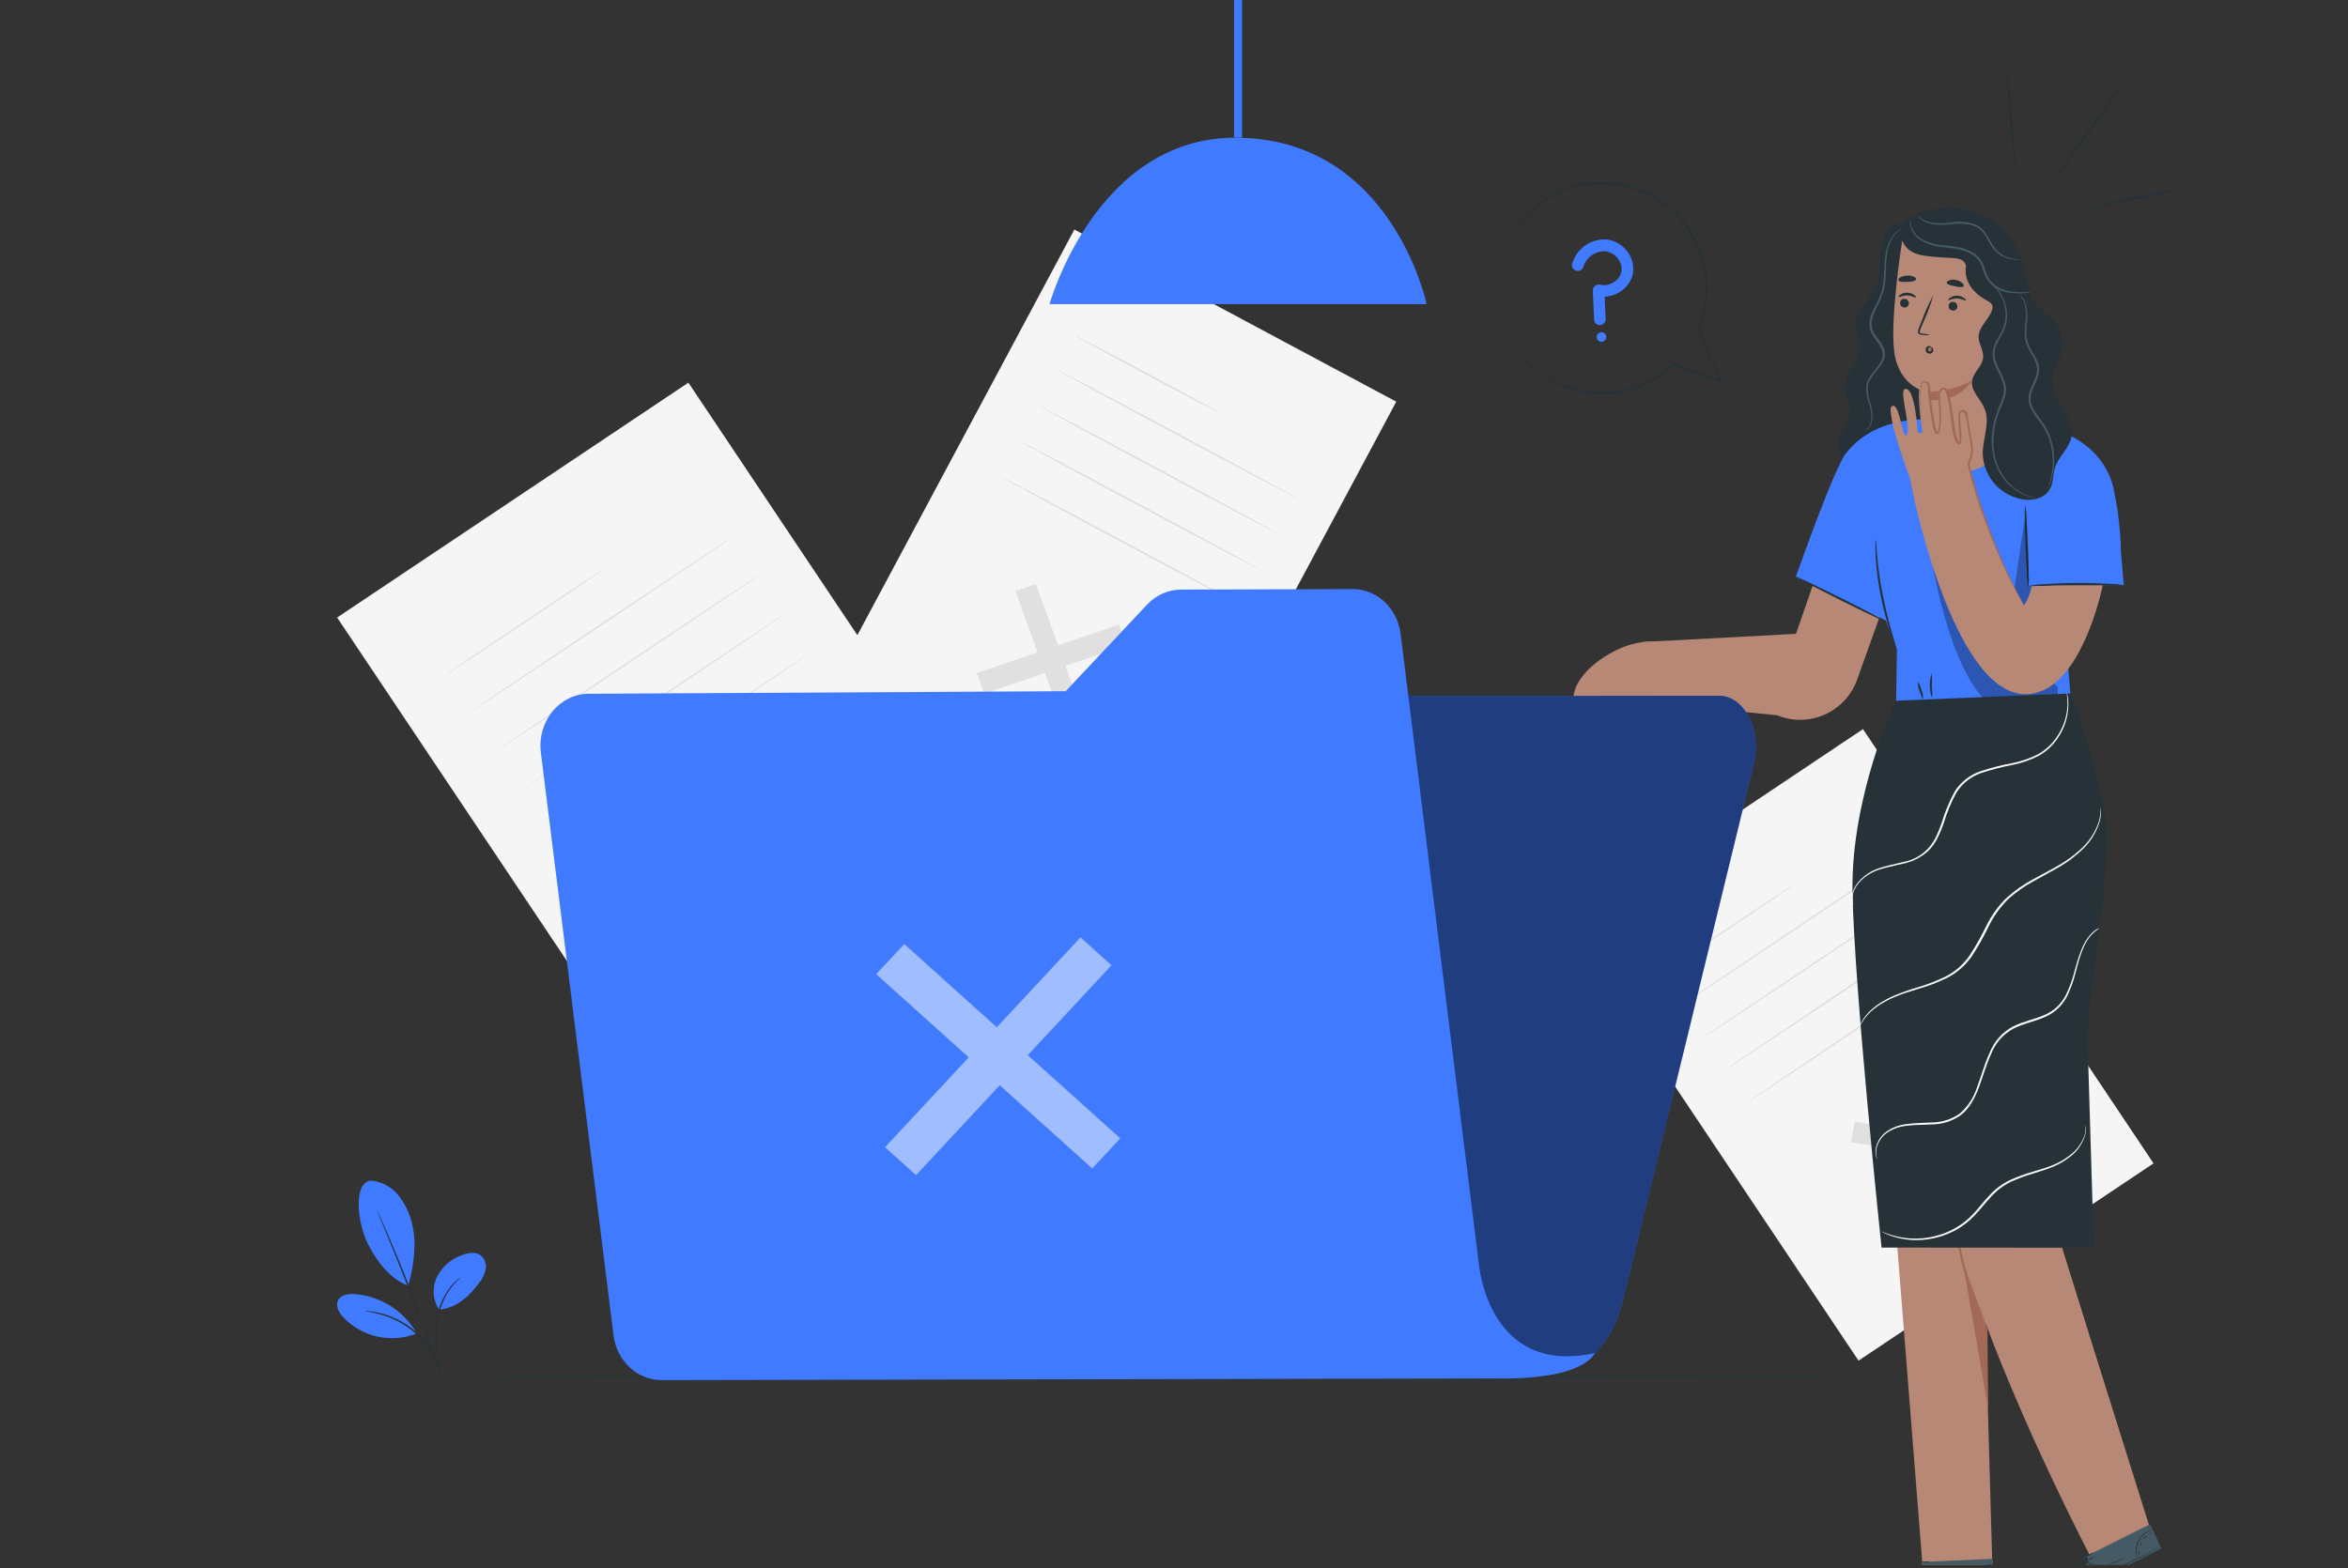 <svg width="500" height="334" viewBox="0 0 500 334" fill="none" xmlns="http://www.w3.org/2000/svg">
<rect x="0" y="0" width="500" height="334" fill="#333333" stroke="none"/>
<g clip-path="url(#clip0_2460_3021)">
<path d="M146.59 81.507L71.789 131.544L145.467 241.686L220.268 191.649L146.59 81.507Z" fill="#F5F5F5"/>
<path d="M181.615 186.44L180.769 191.693L143.582 186.333L144.429 181.08L181.615 186.44Z" fill="#E0E0E0"/>
<path d="M162.889 167.7L168.222 168.467L162.309 205.08L156.969 204.307L162.889 167.7Z" fill="#E0E0E0"/>
<path d="M128.666 121.167C128.719 121.24 121.226 126.354 111.926 132.567C102.626 138.78 95.046 143.767 94.993 143.687C94.939 143.607 102.432 138.5 111.732 132.28C121.032 126.06 128.579 121.087 128.666 121.167Z" fill="#E0E0E0"/>
<path d="M156.146 114.26C156.199 114.34 143.732 122.767 128.306 133.087C112.879 143.407 100.306 151.707 100.266 151.634C100.226 151.56 112.666 143.12 128.112 132.8C143.559 122.48 156.092 114.18 156.146 114.26Z" fill="#E0E0E0"/>
<path d="M161.661 122.5C161.715 122.58 149.248 131.013 133.821 141.333C118.395 151.653 105.821 159.953 105.781 159.873C105.741 159.793 118.195 151.366 133.628 141.04C149.061 130.713 161.608 122.42 161.661 122.5Z" fill="#E0E0E0"/>
<path d="M167.176 130.747C167.229 130.827 154.763 139.26 139.336 149.573C123.909 159.887 111.336 168.2 111.336 168.12C111.336 168.04 123.743 159.607 139.176 149.287C154.609 138.967 167.123 130.667 167.176 130.747Z" fill="#E0E0E0"/>
<path d="M172.666 138.994C172.72 139.074 160.253 147.5 144.826 157.82C129.4 168.14 116.826 176.44 116.793 176.36C116.76 176.28 129.22 167.854 144.666 157.534C160.113 147.214 172.666 138.914 172.666 138.994Z" fill="#E0E0E0"/>
<path d="M396.715 155.31L333.895 197.333L395.771 289.832L458.591 247.809L396.715 155.31Z" fill="#F5F5F5"/>
<path d="M426.134 243.453L425.421 247.866L394.188 243.366L394.907 238.953L426.134 243.453Z" fill="#E0E0E0"/>
<path d="M410.407 227.713L414.887 228.36L409.92 259.106L405.434 258.46L410.407 227.713Z" fill="#E0E0E0"/>
<path d="M381.642 188.666C381.696 188.746 375.409 193.046 367.596 198.266C359.782 203.486 353.409 207.66 353.356 207.6C353.302 207.54 359.596 203.226 367.402 198C375.209 192.773 381.589 188.553 381.642 188.666Z" fill="#E0E0E0"/>
<path d="M404.741 182.834C404.795 182.914 394.334 190.007 381.408 198.667C368.481 207.327 357.901 214.3 357.848 214.22C357.795 214.14 368.255 207.047 381.181 198.38C394.108 189.714 404.668 182.754 404.741 182.834Z" fill="#E0E0E0"/>
<path d="M409.374 189.754C409.427 189.834 398.967 196.927 386.041 205.594C373.114 214.26 362.534 221.22 362.481 221.14C362.427 221.06 372.854 214 385.814 205.333C398.774 196.667 409.334 189.68 409.374 189.754Z" fill="#E0E0E0"/>
<path d="M413.999 196.666C414.052 196.746 403.586 203.84 390.666 212.506C377.746 221.173 367.159 228.133 367.106 228.053C367.052 227.973 377.512 220.886 390.439 212.213C403.366 203.54 413.952 196.6 413.999 196.666Z" fill="#E0E0E0"/>
<path d="M418.667 203.607C418.72 203.687 408.26 210.774 395.334 219.44C382.407 228.107 371.827 235.067 371.774 234.994C371.72 234.92 382.18 227.82 395.107 219.154C408.034 210.487 418.58 203.527 418.667 203.607Z" fill="#E0E0E0"/>
<path d="M297.33 85.56L228.785 48.898L174.803 149.829L243.348 186.49L297.33 85.56Z" fill="#F5F5F5"/>
<path d="M231.613 154.914L227.267 156.4L216.227 125.887L220.58 124.394L231.613 154.914Z" fill="#E0E0E0"/>
<path d="M238.279 133.02L239.866 137.4L209.559 147.78L207.973 143.4L238.279 133.02Z" fill="#E0E0E0"/>
<path d="M259.813 88C259.76 88.1 252.813 84.487 244.287 79.933C235.76 75.38 228.9 71.6 228.953 71.5C229.007 71.4 235.96 75.013 244.487 79.567C253.013 84.12 259.867 87.893 259.813 88Z" fill="#E0E0E0"/>
<path d="M276.267 106.154C276.213 106.254 264.707 100.2 250.567 92.64C236.427 85.08 225.013 78.867 225.067 78.767C225.12 78.667 236.62 84.713 250.76 92.28C264.9 99.847 276.32 106.054 276.267 106.154Z" fill="#E0E0E0"/>
<path d="M272.228 113.706C272.174 113.806 260.668 107.76 246.528 100.193C232.388 92.626 220.974 86.42 221.028 86.32C221.081 86.22 232.581 92.273 246.721 99.833C260.861 107.393 272.281 113.606 272.228 113.706Z" fill="#E0E0E0"/>
<path d="M268.188 121.26C268.135 121.36 256.628 115.313 242.488 107.753C228.348 100.193 216.935 94 216.988 93.88C217.042 93.76 228.542 99.826 242.682 107.386C256.822 114.946 268.242 121.16 268.188 121.26Z" fill="#E0E0E0"/>
<path d="M264.149 128.813C264.096 128.913 252.589 122.866 238.449 115.306C224.309 107.746 212.889 101.533 212.949 101.433C213.009 101.333 224.503 107.38 238.643 114.94C252.783 122.5 264.203 128.713 264.149 128.813Z" fill="#E0E0E0"/>
<path opacity="0.2" d="M264.501 0H262.781V29.32H264.501V0Z" fill="black"/>
<path d="M223.488 64.793H303.795C303.795 64.793 296.382 29.333 263.035 29.333C233.375 29.333 223.488 64.793 223.488 64.793Z" fill="#407BFF"/>
<path d="M264.501 0H262.781V29.32H264.501V0Z" fill="#407BFF"/>
<path d="M442.448 293.22C442.448 293.314 356.281 293.394 250.008 293.394C143.735 293.394 57.555 293.334 57.555 293.22C57.555 293.107 143.708 293.047 250.008 293.047C356.308 293.047 442.448 293.12 442.448 293.22Z" fill="#263238"/>
<path d="M78.86 251.467C79.987 251.548 81.086 251.856 82.092 252.371C83.098 252.886 83.989 253.599 84.713 254.467C86.153 256.212 87.173 258.265 87.693 260.467C88.82 264.68 88.127 269.66 86.927 273.853C82.367 272.22 79.547 267.353 78.26 264.793C76.26 260.753 75.067 252.22 78.84 251.46" fill="#407BFF"/>
<path d="M93.494 278.967C92.809 277.905 92.418 276.681 92.359 275.418C92.301 274.156 92.577 272.901 93.161 271.78C93.763 270.67 94.579 269.691 95.564 268.9C96.548 268.109 97.68 267.522 98.894 267.173C100.007 266.827 101.301 266.687 102.267 267.333C102.703 267.663 103.043 268.103 103.25 268.609C103.458 269.114 103.526 269.666 103.447 270.207C103.272 271.29 102.812 272.307 102.114 273.153C99.894 276.16 97.201 278.66 93.447 278.967" fill="#407BFF"/>
<path d="M93.999 293.054C93.9 292.77 93.831 292.478 93.792 292.18C93.672 291.554 93.512 290.747 93.319 289.78C92.721 287.133 92.554 284.407 92.826 281.707C93.14 278.994 94.173 276.414 95.819 274.234C96.322 273.582 96.902 272.993 97.546 272.48C97.721 272.342 97.903 272.212 98.092 272.094C98.153 272.044 98.22 272.003 98.292 271.974C97.449 272.694 96.679 273.496 95.992 274.367C94.434 276.549 93.452 279.09 93.139 281.754C92.712 284.86 93.239 287.707 93.546 289.754C93.706 290.774 93.839 291.6 93.912 292.174C93.965 292.464 93.994 292.758 93.999 293.054Z" fill="#263238"/>
<path d="M80.328 257.887C80.404 257.992 80.467 258.106 80.515 258.227C80.635 258.493 80.795 258.827 80.981 259.247C81.388 260.133 81.955 261.42 82.641 263.013C84.015 266.207 85.855 270.647 87.775 275.593C89.695 280.54 91.328 285.053 92.442 288.34C93.015 289.98 93.462 291.313 93.775 292.24C93.915 292.68 94.022 293.033 94.108 293.307C94.156 293.429 94.189 293.557 94.208 293.687C94.141 293.574 94.087 293.453 94.048 293.327C93.948 293.06 93.822 292.713 93.655 292.28L92.248 288.413C91.055 285.153 89.388 280.647 87.475 275.707C85.561 270.767 83.748 266.313 82.428 263.1C81.761 261.52 81.248 260.233 80.868 259.293C80.695 258.867 80.555 258.527 80.448 258.253C80.398 258.135 80.358 258.012 80.328 257.887Z" fill="#263238"/>
<path d="M88.58 283.733C87.208 281.449 85.312 279.525 83.049 278.119C80.787 276.713 78.221 275.865 75.566 275.647C74.233 275.553 72.593 275.78 71.993 276.98C71.393 278.18 72.193 279.647 73.113 280.62C75.068 282.665 77.584 284.085 80.345 284.702C83.106 285.319 85.987 285.105 88.626 284.087" fill="#407BFF"/>
<path d="M77.621 279.26C77.904 279.246 78.187 279.257 78.468 279.293C78.796 279.311 79.124 279.349 79.448 279.406C79.828 279.48 80.275 279.52 80.741 279.653C81.263 279.763 81.777 279.906 82.281 280.08C82.865 280.267 83.437 280.49 83.995 280.746C85.276 281.321 86.488 282.039 87.608 282.886C88.714 283.754 89.717 284.748 90.594 285.846C90.974 286.325 91.323 286.826 91.641 287.346C91.929 287.796 92.191 288.261 92.428 288.74C92.628 289.129 92.806 289.53 92.961 289.94C93.095 290.243 93.208 290.555 93.301 290.873C93.4 291.139 93.474 291.414 93.521 291.693C93.448 291.693 93.128 290.546 92.228 288.84C91.983 288.381 91.713 287.936 91.421 287.506C91.096 287.001 90.745 286.514 90.368 286.046C88.624 283.892 86.4 282.175 83.874 281.033C83.294 280.78 82.741 280.54 82.201 280.366C81.705 280.186 81.2 280.032 80.688 279.906C78.821 279.393 77.615 279.333 77.621 279.26Z" fill="#263238"/>
<path d="M404.448 47.508C401.898 48.089 400.657 51.03 400.415 53.632C400.172 56.234 400.501 58.992 399.408 61.369C398.177 64.04 395.236 66.018 395.141 68.958C395.08 70.754 396.147 72.427 396.095 74.24C396.008 77.189 393.007 79.445 392.842 82.359C392.73 84.484 394.144 86.513 393.805 88.612C393.545 90.243 392.27 91.527 391.732 93.088C390.665 96.211 392.808 99.637 395.592 101.389C397.152 102.369 398.907 102.998 400.735 103.23C402.563 103.461 404.419 103.291 406.174 102.731C407.93 102.171 409.541 101.235 410.897 99.987C412.253 98.74 413.32 97.211 414.023 95.508C415.567 91.761 415.229 87.537 414.891 83.504C413.85 70.921 413.075 58.321 412.566 45.704" fill="#263238"/>
<path d="M397.043 91.9C397.568 91.574 397.977 91.092 398.214 90.521C398.464 89.842 398.565 89.118 398.509 88.396C398.414 87.44 398.201 86.499 397.876 85.595C397.461 84.458 397.307 83.243 397.425 82.038C397.641 80.685 398.613 79.575 399.489 78.482C399.961 77.947 400.355 77.349 400.66 76.704C400.966 76.052 401.015 75.309 400.799 74.623C400.348 73.209 398.96 72.168 398.327 70.529C398.029 69.717 397.981 68.835 398.188 67.996C398.385 67.209 398.676 66.449 399.055 65.732C399.788 64.441 400.37 63.07 400.79 61.647C401.397 58.897 401.111 56.269 401.527 54.109C401.758 52.38 402.526 50.766 403.722 49.495C404.06 49.153 404.445 48.861 404.867 48.628C405.012 48.552 405.166 48.497 405.326 48.463C404.783 48.762 404.283 49.136 403.843 49.573C402.735 50.857 402.037 52.443 401.839 54.127C401.687 55.277 401.606 56.436 401.597 57.596C401.594 58.962 401.46 60.324 401.198 61.664C400.784 63.12 400.202 64.523 399.463 65.845C398.812 67.207 398.214 68.802 398.786 70.294C399.359 71.786 400.738 72.818 401.267 74.414C401.506 75.203 401.447 76.052 401.102 76.8C400.764 77.509 400.326 78.166 399.801 78.751C398.934 79.844 397.988 80.885 397.78 82.099C397.659 83.251 397.795 84.415 398.179 85.508C398.489 86.44 398.681 87.408 398.752 88.388C398.794 89.142 398.661 89.897 398.361 90.591C398.175 91.026 397.875 91.403 397.494 91.683C397.358 91.783 397.205 91.856 397.043 91.9Z" fill="#455A64"/>
<path d="M390.256 112.465L382.45 135.016L349.802 136.751L344.355 148.894L378.443 152.363C380.053 153.025 381.781 153.352 383.522 153.327C385.263 153.302 386.98 152.924 388.571 152.216C390.161 151.508 391.592 150.486 392.776 149.209C393.96 147.933 394.873 146.43 395.46 144.791L404.559 119.395L390.256 112.465Z" fill="#B78876"/>
<path d="M457.749 325.255C457.749 325.255 433.827 249.257 433.316 246.794C432.856 244.556 441.989 189.869 443.151 175.67L410.825 176.876V177.196L397.086 177.96L409.385 333.322H424.26L422.786 281.757C431.963 306.381 445.112 331.483 445.112 331.483L457.749 325.255Z" fill="#B78876"/>
<path d="M423.394 300.258C423.394 299.79 423.211 282.98 423.211 282.98C423.029 283.986 417.513 268.391 417.643 267.446C417.712 266.951 423.394 300.258 423.394 300.258Z" fill="#A36957"/>
<path d="M417.014 260.056C416.938 260.365 416.906 260.683 416.919 261.001C416.871 261.868 416.871 262.736 416.919 263.603C416.919 264.15 416.997 264.739 417.066 265.381C417.136 266.023 417.231 266.7 417.379 267.402C417.687 268.936 418.095 270.449 418.601 271.93C419.677 275.078 420.874 277.828 421.715 279.823C422.114 280.69 422.461 281.514 422.756 282.173C422.862 282.48 423.008 282.772 423.19 283.041C423.143 282.741 423.056 282.449 422.93 282.173C422.73 281.601 422.427 280.777 422.062 279.762C421.299 277.732 420.154 274.957 419.087 271.843C418.583 270.384 418.168 268.895 417.847 267.385C417.691 266.691 417.587 266.023 417.491 265.399C417.396 264.774 417.326 264.184 417.283 263.664C417.179 262.588 417.136 261.721 417.11 261.114C417.126 260.758 417.094 260.402 417.014 260.056Z" fill="#A36957"/>
<path d="M409.11 334.111V332.715L424.35 332.047L424.393 337.815L423.456 337.876C419.267 338.118 402.163 338.83 399.37 337.988C396.239 337.052 409.11 334.111 409.11 334.111Z" fill="#455A64"/>
<path d="M410.895 332.576C410.637 332.744 410.336 332.834 410.028 332.836C409.733 332.875 409.433 332.833 409.16 332.715C409.447 332.666 409.737 332.643 410.028 332.645C410.314 332.594 410.604 332.571 410.895 332.576Z" fill="#263238"/>
<path d="M408.12 334.345C407.797 334.405 407.464 334.405 407.14 334.345C406.79 334.302 406.444 334.227 406.108 334.119C405.9 334.061 405.699 333.98 405.51 333.876C405.394 333.808 405.308 333.7 405.267 333.573C405.251 333.5 405.256 333.425 405.282 333.356C405.309 333.286 405.354 333.226 405.414 333.182C405.654 333.066 405.917 333.004 406.184 333.002C406.451 333 406.715 333.056 406.958 333.168C407.2 333.281 407.414 333.445 407.585 333.65C407.756 333.855 407.88 334.095 407.947 334.353C407.964 334.439 407.964 334.528 407.947 334.613C407.849 334.3 407.696 334.006 407.496 333.746C407.265 333.486 406.964 333.299 406.629 333.208C406.245 333.084 405.828 333.115 405.466 333.295C405.319 333.408 405.38 333.59 405.544 333.694C405.721 333.79 405.907 333.868 406.099 333.928C406.426 334.035 406.759 334.12 407.097 334.18C407.747 334.319 408.12 334.319 408.12 334.345Z" fill="#263238"/>
<path d="M407.867 334.398C407.741 334.196 407.697 333.954 407.746 333.721C407.778 333.466 407.87 333.222 408.015 333.01C408.096 332.865 408.213 332.743 408.354 332.655C408.495 332.567 408.656 332.516 408.821 332.507C408.92 332.53 409.006 332.589 409.062 332.673C409.118 332.756 409.141 332.858 409.125 332.958C409.104 333.113 409.047 333.261 408.96 333.392C408.829 333.607 408.674 333.807 408.501 333.99C408.35 334.163 408.159 334.297 407.945 334.38C407.945 334.38 408.136 334.207 408.405 333.895C408.561 333.716 408.698 333.521 408.813 333.313C408.943 333.105 409.038 332.732 408.813 332.689C408.587 332.646 408.327 332.914 408.18 333.105C408.042 333.293 407.947 333.51 407.902 333.739C407.867 333.956 407.855 334.177 407.867 334.398Z" fill="#263238"/>
<path d="M424.266 333.322C424.266 333.322 423.833 333.322 423.147 333.365C422.255 333.472 421.411 333.827 420.71 334.39C420.009 334.952 419.481 335.7 419.184 336.548C418.958 337.199 418.941 337.641 418.906 337.633C418.871 337.624 418.906 337.52 418.906 337.329C418.928 337.05 418.981 336.773 419.062 336.505C419.338 335.617 419.869 334.83 420.589 334.241C421.318 333.663 422.203 333.316 423.13 333.244C423.418 333.209 423.709 333.209 423.997 333.244C424.09 333.258 424.18 333.284 424.266 333.322Z" fill="#263238"/>
<path d="M444.806 332.767L444.234 331.492L457.86 324.648L460.263 329.853L459.395 330.295C455.674 332.229 440.365 339.879 437.468 340.261C434.268 340.721 444.806 332.767 444.806 332.767Z" fill="#455A64"/>
<path d="M460.314 329.479L460.089 329.617L459.421 329.964L456.957 331.213C454.876 332.245 451.979 333.642 448.744 335.116C445.508 336.591 442.542 337.849 440.391 338.742L437.832 339.774L437.138 340.043C437.058 340.08 436.974 340.106 436.887 340.121L437.121 340.008L437.806 339.705L440.339 338.62C442.481 337.701 445.43 336.417 448.666 334.943C451.901 333.468 454.806 332.098 456.905 331.092L459.386 329.904L460.071 329.583L460.314 329.479Z" fill="#263238"/>
<path d="M445.867 333.322C445.867 333.365 445.572 333.322 445.234 333.218C444.895 333.114 444.644 332.983 444.653 332.931C444.872 332.911 445.093 332.947 445.294 333.036C445.624 333.114 445.884 333.235 445.867 333.322Z" fill="#263238"/>
<path d="M445.987 331.656C445.987 331.708 445.7 331.89 445.301 332.081C445.071 332.219 444.814 332.305 444.547 332.333C444.547 332.281 444.833 332.099 445.223 331.908C445.457 331.77 445.717 331.684 445.987 331.656Z" fill="#263238"/>
<path d="M445.812 330.632C445.812 330.632 445.561 330.979 445.11 331.23C444.854 331.404 444.551 331.495 444.242 331.491C444.491 331.324 444.755 331.181 445.032 331.066C445.457 330.832 445.769 330.589 445.812 330.632Z" fill="#263238"/>
<path d="M444.033 333.392C443.769 333.573 443.475 333.708 443.166 333.791C442.825 333.89 442.477 333.963 442.125 334.008C441.912 334.034 441.696 334.034 441.483 334.008C441.349 333.998 441.224 333.935 441.136 333.834C441.096 333.772 441.074 333.7 441.074 333.626C441.074 333.552 441.096 333.48 441.136 333.418C441.4 333.098 441.766 332.881 442.173 332.801C442.579 332.722 443.001 332.787 443.365 332.984C443.58 333.097 443.769 333.254 443.92 333.444C444.024 333.583 444.068 333.67 444.059 333.678C443.845 333.44 443.589 333.243 443.304 333.097C442.999 332.954 442.658 332.902 442.324 332.95C442.126 332.97 441.933 333.03 441.757 333.125C441.582 333.22 441.426 333.349 441.301 333.505C441.205 333.669 441.301 333.808 441.535 333.834C441.734 333.852 441.934 333.852 442.133 333.834C442.479 333.8 442.821 333.739 443.157 333.652C443.651 333.513 444.033 333.366 444.033 333.392Z" fill="#263238"/>
<path d="M443.792 333.539C443.598 333.401 443.463 333.198 443.41 332.966C443.334 332.722 443.316 332.464 443.358 332.212C443.373 332.045 443.43 331.885 443.524 331.747C443.619 331.609 443.746 331.497 443.896 331.422C444.113 331.353 444.616 331.795 444.651 331.96C444.685 332.125 444.399 332.038 444.382 332.177C444.354 332.423 444.295 332.665 444.208 332.897C444.145 333.12 444.025 333.323 443.861 333.487C443.861 333.487 443.965 333.252 444.087 332.862C444.149 332.632 444.192 332.397 444.217 332.16C444.217 331.917 444.217 331.544 443.939 331.605C443.662 331.665 443.584 332.004 443.523 332.246C443.47 332.472 443.47 332.706 443.523 332.932C443.595 333.141 443.685 333.345 443.792 333.539Z" fill="#263238"/>
<path d="M458.324 325.827C458.324 325.827 457.908 325.975 457.318 326.33C456.547 326.791 455.919 327.458 455.505 328.256C455.104 329.061 454.933 329.962 455.011 330.858C455.063 331.552 455.228 331.951 455.193 331.968C455.137 331.882 455.093 331.789 455.063 331.691C454.977 331.425 454.916 331.152 454.881 330.875C454.757 329.951 454.917 329.012 455.34 328.181C455.763 327.351 456.428 326.669 457.249 326.226C457.494 326.09 457.753 325.98 458.021 325.897C458.118 325.859 458.22 325.835 458.324 325.827Z" fill="#263238"/>
<path d="M452.865 331.5C451.642 332.351 450.276 332.974 448.832 333.339C448.832 333.287 449.743 332.94 450.853 332.472C451.963 332.004 452.839 331.457 452.865 331.5Z" fill="#263238"/>
<path d="M455.564 330.26C455.607 330.26 455.564 330.477 455.564 330.728C455.564 330.98 455.564 331.188 455.564 331.205C455.564 331.223 455.391 331.015 455.391 330.728C455.391 330.442 455.521 330.234 455.564 330.26Z" fill="#263238"/>
<path d="M456.006 328.525C456.05 328.525 456.006 328.724 455.954 328.932C455.902 329.141 455.772 329.297 455.729 329.279C455.685 329.262 455.729 329.08 455.781 328.872C455.833 328.664 455.954 328.507 456.006 328.525Z" fill="#263238"/>
<path d="M457.202 327.25C457.202 327.302 457.029 327.38 456.855 327.545C456.682 327.71 456.586 327.883 456.543 327.866C456.499 327.849 456.543 327.606 456.734 327.406C456.924 327.207 457.193 327.25 457.202 327.25Z" fill="#263238"/>
<path d="M458.113 326.539C458.113 326.539 458.113 326.678 458.009 326.773C457.905 326.869 457.809 326.921 457.775 326.886C457.74 326.851 457.775 326.747 457.879 326.652C457.983 326.556 458.078 326.504 458.113 326.539Z" fill="#263238"/>
<path d="M441.055 149.996L438.522 119.031L451.533 119.265C451.533 119.265 452.131 114.694 450.214 104.685C449.035 98.544 444.95 94.78 440.361 92.542V92.455L439.962 92.351C436.185 90.655 432.151 89.603 428.027 89.237L412.024 89.419C412.024 89.419 399.803 87.858 393.064 96.61C390.462 99.967 382.387 122.943 382.387 122.943L401.599 132.189L399.803 119.448C399.803 119.448 400.168 128.685 401.347 131.591C401.998 133.221 403.949 138.287 403.949 138.287L403.698 153.569L441.055 149.996Z" fill="#407BFF"/>
<path d="M432.232 114.539L429.855 124.652H452.259L450.785 107.687L432.232 114.539Z" fill="#407BFF"/>
<path d="M452.261 124.652C451.282 124.472 450.29 124.373 449.295 124.357C447.456 124.253 444.958 124.158 442.113 124.175C439.268 124.192 436.761 124.314 434.923 124.452C433.928 124.487 432.938 124.609 431.965 124.817C432.958 124.896 433.956 124.896 434.949 124.817C436.779 124.756 439.285 124.687 442.113 124.678C444.941 124.669 447.447 124.678 449.286 124.721C450.278 124.777 451.273 124.754 452.261 124.652Z" fill="#263238"/>
<path d="M431.259 107.607C431.152 108.471 431.128 109.342 431.189 110.21C431.189 111.797 431.259 113.983 431.354 116.402C431.449 118.822 431.562 121.017 431.666 122.595C431.67 123.47 431.763 124.342 431.944 125.198C432.05 124.334 432.074 123.463 432.013 122.595C432.013 121.008 431.944 118.814 431.848 116.394C431.753 113.974 431.64 111.788 431.536 110.201C431.532 109.329 431.439 108.46 431.259 107.607Z" fill="#263238"/>
<g opacity="0.3">
<path d="M410.875 116.368C410.875 116.368 415.854 153.292 429.853 152.312C429.853 152.312 436.159 152.242 438.18 148.053V146.405L410.875 116.368Z" fill="black"/>
</g>
<g opacity="0.3">
<path d="M431.258 109.785L428.578 127.887L430.313 131.062L433.175 124.851L431.961 124.817L431.258 109.785Z" fill="black"/>
</g>
<path d="M403.866 138.304C403.7 138.034 403.571 137.742 403.484 137.437C403.267 136.873 402.981 136.049 402.617 135.017C401.748 132.328 401.033 129.591 400.474 126.821C399.918 124.048 399.564 121.239 399.416 118.416C399.364 117.332 399.347 116.456 399.364 115.814C399.342 115.5 399.362 115.185 399.425 114.877C399.494 114.877 399.546 116.213 399.728 118.346C399.973 121.144 400.369 123.927 400.917 126.682C401.559 129.908 402.331 132.797 402.92 134.87C403.198 135.832 403.432 136.656 403.623 137.333C403.742 137.646 403.823 137.972 403.866 138.304Z" fill="#263238"/>
<path d="M409.524 148.912C409.402 148.912 409.055 148.158 408.752 147.178C408.491 146.577 408.375 145.923 408.414 145.27C408.796 145.8 409.06 146.406 409.186 147.048C409.434 147.637 409.55 148.274 409.524 148.912Z" fill="#263238"/>
<path d="M411.454 148.774C410.798 147.034 410.771 145.119 411.376 143.361C411.444 144.262 411.444 145.167 411.376 146.067C411.471 146.966 411.497 147.871 411.454 148.774Z" fill="#263238"/>
<path d="M401.986 132.615C401.926 132.719 397.459 130.603 392.003 127.879C386.547 125.156 382.167 122.848 382.219 122.736C382.271 122.623 386.747 124.748 392.203 127.472C397.658 130.195 402.038 132.502 401.986 132.615Z" fill="#263238"/>
<path d="M409.862 92.412C409.957 88.023 409.984 83.409 409.984 83.409C409.984 83.409 404.354 82.324 403.374 74.917C402.437 67.857 405.057 51.282 405.057 51.282C413.28 48.176 421.823 50.995 427.452 57.657L426.056 93.279C425.891 97.416 422.205 100.574 417.781 100.366C413.306 100.149 409.767 96.593 409.862 92.412Z" fill="#B78876"/>
<path d="M404.622 64.527C404.614 64.77 404.699 65.007 404.861 65.189C405.022 65.371 405.247 65.485 405.489 65.507C405.612 65.519 405.736 65.505 405.854 65.468C405.972 65.43 406.081 65.369 406.174 65.288C406.267 65.206 406.343 65.107 406.397 64.996C406.451 64.884 406.481 64.763 406.486 64.639C406.494 64.397 406.408 64.161 406.247 63.981C406.085 63.8 405.861 63.688 405.619 63.668C405.495 63.649 405.369 63.657 405.249 63.692C405.129 63.727 405.018 63.787 404.923 63.868C404.828 63.95 404.752 64.051 404.7 64.165C404.648 64.278 404.621 64.402 404.622 64.527Z" fill="#263238"/>
<path d="M404.277 63.287C404.39 63.408 405.145 62.897 406.142 62.931C407.14 62.966 407.877 63.486 407.998 63.365C408.12 63.244 407.946 63.087 407.626 62.836C407.191 62.521 406.67 62.349 406.134 62.342C405.605 62.322 405.085 62.474 404.65 62.775C404.33 63.01 404.217 63.226 404.277 63.287Z" fill="#263238"/>
<path d="M414.954 65.168C414.944 65.412 415.029 65.65 415.191 65.833C415.352 66.015 415.578 66.129 415.821 66.148C415.946 66.167 416.073 66.159 416.193 66.124C416.314 66.089 416.426 66.028 416.521 65.945C416.615 65.863 416.691 65.761 416.743 65.646C416.794 65.531 416.82 65.407 416.819 65.281C416.828 65.038 416.743 64.801 416.581 64.62C416.42 64.439 416.194 64.327 415.951 64.31C415.828 64.291 415.702 64.299 415.581 64.334C415.461 64.368 415.35 64.428 415.255 64.51C415.161 64.591 415.085 64.692 415.033 64.806C414.981 64.92 414.954 65.043 414.954 65.168Z" fill="#263238"/>
<path d="M414.883 63.928C414.996 64.058 415.751 63.546 416.748 63.572C417.746 63.598 418.483 64.127 418.613 64.006C418.743 63.885 418.552 63.728 418.231 63.486C417.804 63.163 417.284 62.986 416.748 62.983C416.218 62.967 415.696 63.118 415.256 63.416C414.944 63.65 414.831 63.867 414.883 63.928Z" fill="#263238"/>
<path d="M410.998 71.379C410.466 71.197 409.912 71.083 409.35 71.041C409.09 71.041 408.847 70.946 408.812 70.772C408.792 70.501 408.858 70.231 409.003 70L409.819 68.049C410.577 66.39 411.201 64.673 411.683 62.914C410.795 64.508 410.035 66.17 409.411 67.884C409.142 68.569 408.873 69.228 408.622 69.853C408.453 70.163 408.398 70.522 408.466 70.868C408.5 70.962 408.555 71.047 408.627 71.116C408.699 71.185 408.786 71.237 408.882 71.267C409.026 71.308 409.174 71.332 409.324 71.336C409.878 71.421 410.441 71.436 410.998 71.379Z" fill="#263238"/>
<path d="M409.984 83.41C413.454 83.549 416.895 82.723 419.924 81.024C419.924 81.024 417.4 86.029 410.036 85.153L409.984 83.41Z" fill="#A36957"/>
<path d="M418.146 60.97C417.938 61.291 417.157 61.152 416.29 60.97C415.422 60.787 414.659 60.64 414.555 60.267C414.451 59.894 415.362 59.4 416.524 59.634C417.686 59.868 418.354 60.692 418.146 60.97Z" fill="#263238"/>
<path d="M408.022 59.496C407.944 59.869 407.111 60.008 406.157 60.051C405.203 60.095 404.362 60.051 404.249 59.67C404.136 59.288 404.943 58.75 406.096 58.698C407.25 58.646 408.1 59.141 408.022 59.496Z" fill="#263238"/>
<path d="M411.016 73.817C410.907 73.791 410.792 73.802 410.69 73.849C410.587 73.897 410.504 73.977 410.453 74.077C410.403 74.165 410.378 74.265 410.379 74.367C410.38 74.468 410.408 74.567 410.459 74.654C410.51 74.742 410.583 74.814 410.671 74.865C410.759 74.915 410.859 74.941 410.96 74.941C411.061 74.941 411.161 74.915 411.249 74.865C411.337 74.814 411.41 74.742 411.461 74.654C411.512 74.567 411.54 74.468 411.541 74.367C411.542 74.265 411.517 74.165 411.467 74.077C411.405 73.96 411.305 73.868 411.184 73.817C411.062 73.764 410.927 73.755 410.8 73.791" fill="#A36957"/>
<path d="M411.249 73.92C411.249 73.877 411.084 73.625 410.642 73.721C410.51 73.755 410.389 73.824 410.291 73.92C410.194 74.016 410.123 74.135 410.087 74.267C410.04 74.433 410.044 74.609 410.098 74.773C410.153 74.937 410.254 75.081 410.39 75.186C410.535 75.285 410.706 75.338 410.881 75.338C411.055 75.338 411.226 75.285 411.371 75.186C411.486 75.109 411.577 75 411.632 74.872C411.687 74.745 411.705 74.604 411.683 74.467C411.596 74.007 411.258 73.938 411.24 73.998C411.223 74.059 411.362 74.215 411.336 74.484C411.33 74.55 411.308 74.614 411.272 74.67C411.235 74.726 411.186 74.772 411.128 74.805C411.06 74.844 410.984 74.864 410.907 74.864C410.829 74.864 410.753 74.844 410.685 74.805C410.625 74.754 410.579 74.687 410.551 74.613C410.524 74.538 410.516 74.458 410.529 74.38C410.539 74.311 410.566 74.246 410.607 74.19C410.647 74.134 410.701 74.089 410.763 74.059C411.006 73.912 411.223 73.981 411.249 73.92Z" fill="#263238"/>
<path d="M424.088 66.356C423.22 68.386 421.069 69.956 421.364 72.15C421.555 73.564 422.466 74.882 422.292 76.305C422.067 78.039 420.219 79.323 419.95 81.101C419.629 83.278 421.755 84.97 422.596 86.999C423.836 89.966 422.258 93.296 422.214 96.54C422.265 99.003 423.207 101.364 424.866 103.185C426.525 105.007 428.787 106.165 431.235 106.446C433.212 106.61 435.441 106.012 436.439 104.312C437.306 102.907 437.115 101.12 437.619 99.567C438.382 97.243 440.594 95.543 441.088 93.149C441.955 88.812 436.664 85.169 437.011 80.728C437.159 78.829 438.33 77.181 438.824 75.342C439.139 74.133 439.163 72.868 438.895 71.648C438.626 70.428 438.073 69.29 437.28 68.325C435.971 66.772 434.08 65.723 432.943 64.058C431.686 62.141 431.642 59.721 431.209 57.457C430.626 54.705 429.356 52.146 427.516 50.019C425.676 47.892 423.327 46.266 420.688 45.293C418.049 44.32 415.207 44.032 412.426 44.456C409.646 44.88 407.018 46.001 404.789 47.717C404.789 47.717 403.531 53.432 409.403 54.395C415.275 55.358 417.99 54.248 418.649 56.598C418.494 57.567 418.57 58.558 418.872 59.491C419.173 60.424 419.692 61.273 420.384 61.967C422.778 64.552 425.059 63.997 424.088 66.356Z" fill="#263238"/>
<path d="M433.411 106.003C433.23 106.009 433.049 105.992 432.873 105.951C432.364 105.861 431.865 105.724 431.381 105.543C429.59 104.857 428.019 103.696 426.836 102.187C426.006 101.145 425.356 99.972 424.911 98.717C424.404 97.288 424.137 95.784 424.121 94.268C424.103 92.596 424.313 90.93 424.746 89.315C424.982 88.462 425.272 87.625 425.613 86.808C425.971 85.995 426.287 85.165 426.558 84.319C426.797 83.486 426.797 82.602 426.558 81.769C426.305 80.949 425.977 80.153 425.578 79.392C425.176 78.638 424.837 77.852 424.564 77.042C424.297 76.24 424.234 75.384 424.381 74.552C424.728 72.922 425.717 71.707 426.307 70.467C426.869 69.319 427.137 68.049 427.088 66.772C427.009 64.903 426.331 63.109 425.153 61.655C424.697 61.145 424.208 60.667 423.688 60.224C424.296 60.565 424.839 61.012 425.292 61.542C426.555 62.994 427.3 64.825 427.409 66.746C427.48 68.079 427.218 69.409 426.645 70.615C426.047 71.898 425.084 73.121 424.789 74.613C424.494 76.105 425.197 77.675 425.969 79.184C426.39 79.967 426.733 80.789 426.992 81.639C427.248 82.546 427.248 83.507 426.992 84.414C426.704 85.289 426.371 86.149 425.995 86.99C425.654 87.789 425.364 88.609 425.127 89.445C424.697 91.019 424.484 92.644 424.494 94.276C424.467 97.055 425.364 99.764 427.044 101.978C428.168 103.469 429.663 104.639 431.381 105.37C432.673 105.873 433.419 105.951 433.411 106.003Z" fill="#455A64"/>
<path d="M432.543 62.237C432.12 62.346 431.687 62.41 431.25 62.428C430.06 62.555 428.858 62.523 427.677 62.332C426.781 62.2 425.921 61.89 425.146 61.421C424.372 60.952 423.699 60.333 423.167 59.6C422.671 58.673 422.275 57.697 421.987 56.686C421.617 55.676 420.921 54.819 420.009 54.248C418.11 53.043 415.881 52.895 413.938 52.661C412.146 52.572 410.406 52.029 408.881 51.083C407.86 50.406 407.122 49.378 406.808 48.194C406.732 47.873 406.712 47.542 406.747 47.214C406.747 46.989 406.799 46.876 406.817 46.876C406.827 47.306 406.882 47.733 406.982 48.151C407.341 49.258 408.077 50.204 409.063 50.822C410.56 51.696 412.249 52.184 413.981 52.245C415.924 52.471 418.231 52.583 420.261 53.867C421.254 54.491 422.011 55.428 422.412 56.53C422.684 57.515 423.059 58.468 423.531 59.375C424.541 60.761 426.055 61.695 427.746 61.977C428.89 62.189 430.054 62.268 431.216 62.211C431.658 62.186 432.102 62.195 432.543 62.237Z" fill="#455A64"/>
<path d="M430.392 55.176C430.066 55.285 429.722 55.335 429.377 55.323C427.761 55.334 426.204 54.712 425.041 53.589C424.51 53.057 424.057 52.452 423.696 51.793C422.916 50.475 422.161 48.853 420.539 48.176C418.976 47.652 417.312 47.507 415.682 47.751C414.307 47.945 412.911 47.945 411.536 47.751C410.579 47.619 409.678 47.222 408.934 46.606C408.741 46.439 408.572 46.246 408.431 46.034C408.327 45.884 408.283 45.806 408.301 45.8C408.301 45.8 408.543 46.077 409.047 46.468C409.788 46.995 410.65 47.329 411.553 47.439C412.904 47.591 414.268 47.568 415.612 47.37C417.314 47.092 419.057 47.241 420.687 47.803C421.524 48.18 422.241 48.78 422.759 49.538C423.217 50.214 423.637 50.915 424.017 51.637C424.359 52.268 424.782 52.851 425.275 53.372C425.71 53.813 426.21 54.184 426.758 54.473C427.565 54.895 428.452 55.14 429.36 55.193C430.028 55.185 430.384 55.133 430.392 55.176Z" fill="#455A64"/>
<path d="M435.999 104.13C435.955 104.13 436.233 103.557 436.554 102.482C436.988 100.972 437.181 99.403 437.126 97.833C437.063 95.508 436.429 93.236 435.279 91.215C434.646 90.079 433.683 89.064 432.893 87.815C432.476 87.178 432.182 86.469 432.026 85.724C431.889 84.94 431.955 84.134 432.217 83.382C432.703 81.882 433.57 80.624 433.761 79.245C433.952 77.866 433.292 76.643 432.633 75.49C432.293 74.928 431.984 74.349 431.705 73.755C431.451 73.178 431.285 72.567 431.211 71.942C431.129 70.84 431.164 69.732 431.315 68.637C431.592 67.09 431.448 65.496 430.898 64.023C430.653 63.507 430.305 63.047 429.875 62.67C429.875 62.67 429.918 62.67 429.979 62.722C430.082 62.773 430.176 62.84 430.257 62.922C430.596 63.204 430.871 63.556 431.063 63.954C431.691 65.439 431.886 67.072 431.627 68.663C431.507 69.738 431.493 70.821 431.584 71.899C431.798 73.111 432.278 74.26 432.989 75.264C433.359 75.85 433.675 76.469 433.934 77.112C434.208 77.806 434.297 78.558 434.194 79.297C433.986 80.815 433.093 82.099 432.642 83.513C432.405 84.195 432.343 84.925 432.46 85.638C432.611 86.327 432.887 86.982 433.275 87.572C434.012 88.778 435.01 89.81 435.643 90.998C436.805 93.087 437.425 95.434 437.447 97.824C437.475 99.424 437.228 101.017 436.718 102.534C436.58 102.944 436.412 103.344 436.215 103.731C436.163 103.873 436.089 104.008 435.999 104.13Z" fill="#455A64"/>
<path d="M400.67 265.745C400.67 265.745 394.824 210.373 394.485 189.912C394.147 169.451 403.688 149.259 403.688 149.259L441.054 147.706C441.054 147.706 448.444 168.462 448.574 177.196C448.834 194.145 444.072 210.876 444.619 224.32L445.868 265.78" fill="#263238"/>
<path d="M447.123 197.667C446.928 197.836 446.723 197.993 446.508 198.135L446.169 198.37L445.805 198.725C445.484 199.003 445.193 199.314 444.938 199.653C443.732 201.128 442.856 203.773 442.015 207.061C441.585 208.884 440.95 210.653 440.124 212.334C439.872 212.795 439.582 213.233 439.256 213.644C439.1 213.852 438.953 214.077 438.771 214.277L438.198 214.849C437.378 215.616 436.426 216.227 435.388 216.654C433.298 217.573 430.93 218.007 428.779 219.091C426.575 220.276 424.872 222.216 423.982 224.555C422.924 226.906 422.247 229.369 421.38 231.676C420.513 233.983 419.342 236.187 417.477 237.592C415.694 238.831 413.577 239.499 411.405 239.509C409.393 239.63 407.528 239.569 405.854 239.821C404.348 239.977 402.907 240.521 401.674 241.399C400.772 242.104 400.097 243.057 399.731 244.14C399.498 244.824 399.447 245.556 399.583 246.265C399.687 246.751 399.817 246.985 399.791 246.994C399.652 246.776 399.552 246.535 399.497 246.283C399.314 245.559 399.338 244.799 399.566 244.088C399.911 242.951 400.591 241.944 401.517 241.2C402.783 240.245 404.28 239.647 405.854 239.465C407.589 239.188 409.437 239.222 411.423 239.092C413.53 239.078 415.584 238.425 417.312 237.219C419.065 235.687 420.359 233.699 421.05 231.477C421.918 229.196 422.551 226.724 423.653 224.33C424.586 221.895 426.366 219.878 428.666 218.648C430.904 217.538 433.272 217.113 435.31 216.229C436.308 215.815 437.224 215.228 438.016 214.494L438.563 213.947C438.736 213.757 438.883 213.54 439.04 213.34C439.345 212.946 439.615 212.525 439.846 212.083C440.677 210.425 441.32 208.679 441.763 206.878C442.63 203.6 443.576 200.92 444.851 199.436C445.105 199.098 445.396 198.79 445.718 198.517C445.857 198.396 445.978 198.274 446.1 198.179L446.455 197.953C446.672 197.844 446.895 197.749 447.123 197.667Z" fill="#FAFAFA"/>
<path d="M447.351 172.045C447.39 172.289 447.408 172.535 447.403 172.782C447.4 173.498 447.313 174.212 447.143 174.907C446.396 177.444 444.928 179.71 442.919 181.43C441.592 182.649 440.138 183.722 438.582 184.63C436.908 185.619 435.06 186.565 433.161 187.64C431.165 188.71 429.307 190.017 427.627 191.535C425.903 193.245 424.483 195.237 423.429 197.424C422.365 199.641 421.151 201.783 419.795 203.834C419.105 204.79 418.308 205.663 417.418 206.436C416.541 207.182 415.577 207.82 414.547 208.335C412.684 209.251 410.742 209.997 408.744 210.564C406.888 211.137 405.154 211.649 403.644 212.299C402.275 212.844 400.971 213.542 399.759 214.381C398.846 215.014 398.026 215.77 397.321 216.627C396.731 217.371 396.239 218.187 395.855 219.056C395.917 218.816 395.998 218.581 396.098 218.353C396.383 217.698 396.747 217.08 397.183 216.515C397.874 215.621 398.693 214.832 399.611 214.173C400.829 213.304 402.141 212.577 403.523 212.004C405.194 211.323 406.899 210.73 408.632 210.226C410.6 209.645 412.516 208.897 414.356 207.988C415.333 207.479 416.249 206.862 417.088 206.15C417.944 205.387 418.712 204.532 419.378 203.6C420.716 201.558 421.918 199.432 422.978 197.233C424.066 194.997 425.533 192.966 427.315 191.231C429.025 189.691 430.918 188.369 432.952 187.293C434.861 186.226 436.708 185.298 438.382 184.318C439.934 183.44 441.388 182.399 442.719 181.213C444.712 179.545 446.191 177.347 446.986 174.873C447.209 173.946 447.331 172.998 447.351 172.045Z" fill="#FAFAFA"/>
<path d="M394.676 192.808C394.641 192.755 394.615 192.696 394.598 192.635C394.533 192.468 394.478 192.297 394.433 192.123C394.284 191.433 394.314 190.717 394.52 190.042C395.005 188.307 396.922 186.078 400.01 184.976C401.554 184.447 403.297 184.109 405.119 183.658C406.631 183.407 408.062 182.799 409.292 181.883C410.522 180.967 411.514 179.77 412.188 178.393C412.681 177.382 413.113 176.342 413.48 175.279C414.158 172.97 415.08 170.74 416.23 168.626C417.547 166.549 419.547 164.994 421.885 164.229C424.012 163.539 426.182 162.988 428.382 162.581C430.344 162.204 432.244 161.556 434.028 160.655C435.539 159.792 436.842 158.608 437.844 157.186C439.325 155.133 440.17 152.69 440.273 150.16C440.277 149.232 440.216 148.305 440.091 147.385C440.353 148.286 440.473 149.222 440.446 150.16C440.413 152.744 439.596 155.258 438.105 157.368C437.089 158.837 435.759 160.061 434.21 160.95C432.403 161.885 430.473 162.559 428.477 162.954C426.298 163.367 424.149 163.921 422.041 164.611C419.796 165.346 417.876 166.839 416.611 168.835C415.48 170.92 414.57 173.117 413.897 175.392C413.522 176.474 413.078 177.532 412.569 178.558C412.056 179.544 411.401 180.449 410.627 181.247C409.103 182.636 407.228 183.581 405.206 183.979C403.367 184.447 401.632 184.742 400.114 185.245C397.104 186.269 395.196 188.376 394.684 190.059C394.474 190.708 394.418 191.397 394.52 192.071C394.593 192.312 394.645 192.559 394.676 192.808Z" fill="#FAFAFA"/>
<path d="M444.139 239.647C444.175 239.828 444.195 240.01 444.2 240.194C444.217 240.719 444.161 241.245 444.035 241.755C443.49 243.636 442.337 245.283 440.757 246.439C439.701 247.28 438.533 247.969 437.287 248.486C435.96 249.05 434.494 249.501 432.95 249.978C431.348 250.446 429.78 251.026 428.258 251.712C426.677 252.468 425.26 253.526 424.086 254.826C422.82 256.145 421.727 257.593 420.512 258.877C419.351 260.12 418.002 261.174 416.514 261.999C413.982 263.381 411.149 264.119 408.265 264.15C406.333 264.171 404.413 263.851 402.593 263.205C402.098 263.035 401.617 262.829 401.153 262.589C400.984 262.519 400.823 262.429 400.676 262.32C400.851 262.368 401.022 262.429 401.187 262.502C401.664 262.706 402.15 262.886 402.645 263.04C404.462 263.61 406.361 263.877 408.265 263.83C411.086 263.756 413.847 263.004 416.314 261.635C417.756 260.819 419.063 259.786 420.191 258.573C421.38 257.307 422.464 255.867 423.756 254.514C424.999 253.165 426.497 252.074 428.162 251.305C429.707 250.615 431.298 250.035 432.924 249.57C434.451 249.102 435.908 248.703 437.261 248.13C438.471 247.635 439.609 246.978 440.644 246.179C442.198 245.081 443.357 243.512 443.948 241.703C444.076 241.025 444.14 240.337 444.139 239.647Z" fill="#FAFAFA"/>
<path d="M439.881 124.686L432.647 124.86C432.368 126.318 431.815 127.711 431.016 128.962C424.945 118.467 420.287 104.416 419.125 98.77C419.298 98.206 419.498 97.581 419.749 96.888C419.929 95.834 419.897 94.754 419.654 93.713C419.446 92.455 419.099 90.764 418.995 89.983C418.674 87.589 418.283 87.216 417.451 87.485C416.323 87.858 417.919 94.19 416.991 94.329C416.488 94.398 415.881 92.23 415.707 90.452C415.534 88.674 414.718 83.192 414.137 82.828C413.27 82.29 412.515 83.14 412.741 84.909C412.966 86.679 413.235 92.056 412.298 92.134C411.362 92.212 410.564 83.122 410.564 83.122C410.564 83.122 410.711 81.145 409.618 81.188C407.658 81.275 409.193 90.851 409.358 91.761C409.48 92.386 408.491 92.507 408.369 91.822C408.248 91.137 407.797 82.741 405.767 82.81C404.223 82.81 406.956 90.695 406.088 92.516C405.221 94.337 404.631 86.34 403.165 86.444C402.619 86.488 402.211 86.592 403.217 91.111C404.181 94.701 405.339 98.237 406.687 101.701C409.011 114.235 419.211 154.333 435.197 146.995C444.148 142.884 447.774 124.686 447.774 124.686H439.881Z" fill="#B78876"/>
<path d="M409.048 92.369C409.116 92.387 409.188 92.387 409.256 92.369C409.361 92.337 409.451 92.269 409.509 92.177C409.568 92.085 409.592 91.975 409.577 91.866C409.577 91.329 409.473 90.548 409.352 89.533C409.148 88.31 409.015 87.076 408.953 85.838C408.953 85.11 408.953 84.329 408.996 83.505C409.009 83.086 409.052 82.669 409.126 82.256C409.195 81.866 409.456 81.389 409.759 81.467H409.811C410.115 81.467 410.358 81.692 410.453 82.056C410.56 82.434 410.601 82.827 410.575 83.219C410.753 85.648 411.063 88.066 411.503 90.461C411.572 90.782 411.641 91.112 411.746 91.441C411.792 91.61 411.85 91.775 411.919 91.936C411.963 92.025 412.013 92.112 412.066 92.196C412.105 92.259 412.159 92.313 412.222 92.352C412.285 92.391 412.357 92.415 412.431 92.421C412.557 92.408 412.676 92.356 412.774 92.275C412.871 92.193 412.942 92.084 412.977 91.962C413.052 91.792 413.107 91.615 413.142 91.433C413.21 91.083 413.256 90.73 413.281 90.374C413.36 88.929 413.34 87.48 413.22 86.038C413.11 85.317 413.081 84.587 413.133 83.861C413.165 83.547 413.317 83.257 413.558 83.054C413.614 83.021 413.676 83 413.74 82.993C413.804 82.985 413.87 82.991 413.931 83.011C414.005 83.028 414.075 83.058 414.139 83.097C414.183 83.13 414.217 83.176 414.235 83.227C414.508 83.931 414.709 84.66 414.833 85.404C414.989 86.168 415.12 86.957 415.241 87.746C415.362 88.536 415.475 89.334 415.571 90.14C415.645 90.973 415.778 91.799 415.97 92.612C416.072 93.028 416.202 93.437 416.36 93.835C416.448 94.058 416.571 94.266 416.724 94.451C416.783 94.528 416.862 94.587 416.952 94.621C417.043 94.654 417.141 94.662 417.236 94.642C417.324 94.613 417.403 94.562 417.465 94.493C417.527 94.425 417.571 94.342 417.592 94.252C417.694 93.808 417.726 93.352 417.687 92.898C417.687 92.465 417.635 92.031 417.592 91.615C417.531 90.886 417.461 90.166 417.435 89.455C417.414 89.106 417.414 88.755 417.435 88.406C417.453 88.251 417.491 88.099 417.548 87.954C417.566 87.907 417.593 87.863 417.626 87.824H417.739C418.311 87.59 418.502 88.388 418.658 89.03C418.815 89.672 418.875 90.4 419.014 91.086C419.24 92.448 419.534 93.809 419.682 95.11C419.782 95.733 419.759 96.37 419.613 96.984C419.404 97.608 419.196 98.224 418.997 98.84V98.901V98.953C420.013 103.214 421.308 107.404 422.874 111.495C424.244 115.198 425.623 118.434 426.829 121.036C428.035 123.638 429.127 125.676 429.873 127.047L430.741 128.599C430.835 128.784 430.948 128.959 431.079 129.12C431.006 128.927 430.916 128.741 430.81 128.564L429.943 126.977C429.232 125.581 428.208 123.508 427.028 120.906C425.849 118.304 424.513 115.068 423.177 111.365C421.649 107.28 420.38 103.102 419.378 98.857V98.979C419.578 98.372 419.777 97.756 419.985 97.14C420.166 96.464 420.201 95.757 420.09 95.067C419.933 93.705 419.647 92.387 419.422 91.016C419.292 90.34 419.205 89.646 419.066 88.935C419.057 88.569 418.996 88.207 418.884 87.859C418.785 87.647 418.617 87.476 418.407 87.373C418.184 87.301 417.944 87.301 417.722 87.373H417.583C417.509 87.397 417.441 87.435 417.383 87.486C417.287 87.568 417.213 87.672 417.167 87.79C417.087 87.978 417.037 88.177 417.019 88.38C416.993 88.755 416.993 89.132 417.019 89.507C417.019 90.236 417.123 90.964 417.184 91.693C417.184 92.118 417.253 92.56 417.271 92.951C417.305 93.342 417.285 93.736 417.21 94.121C417.21 94.208 417.141 94.191 417.21 94.234L417.158 94.182C417.047 94.04 416.96 93.882 416.898 93.714C416.746 93.339 416.621 92.953 416.525 92.56C416.334 91.77 416.204 90.967 416.134 90.158C416.042 89.342 415.929 88.536 415.796 87.738C415.675 86.94 415.536 86.159 415.38 85.379C415.249 84.584 415.028 83.807 414.721 83.063C414.661 82.938 414.568 82.833 414.452 82.759C414.35 82.7 414.243 82.654 414.131 82.62C414.007 82.588 413.878 82.58 413.752 82.598C413.625 82.616 413.503 82.659 413.393 82.724C413.215 82.858 413.065 83.027 412.955 83.221C412.844 83.415 412.775 83.63 412.752 83.852C412.695 84.246 412.695 84.646 412.752 85.04C412.752 85.413 412.838 85.778 412.864 86.142C412.985 87.561 413.011 88.987 412.942 90.409C412.922 90.747 412.879 91.083 412.812 91.415C412.787 91.57 412.744 91.722 412.682 91.866C412.66 91.924 412.627 91.976 412.587 92.022C412.587 92.1 412.526 92.022 412.535 92.126C412.535 92.04 412.535 92.126 412.535 92.014C412.496 91.955 412.462 91.894 412.431 91.832C412.37 91.693 412.318 91.537 412.266 91.389C412.171 91.077 412.101 90.756 412.032 90.444C411.579 88.069 411.252 85.672 411.052 83.262C411.078 82.826 411.028 82.389 410.904 81.97C410.847 81.751 410.73 81.553 410.566 81.397C410.481 81.315 410.38 81.251 410.27 81.21C410.16 81.168 410.042 81.149 409.924 81.154H409.976C409.829 81.133 409.679 81.155 409.545 81.219C409.411 81.282 409.298 81.383 409.221 81.51C409.093 81.717 409.004 81.947 408.961 82.187C408.888 82.617 408.848 83.052 408.84 83.488C408.84 84.355 408.84 85.11 408.84 85.847C408.922 87.093 409.081 88.333 409.317 89.559C409.464 90.565 409.577 91.346 409.629 91.875C409.646 91.968 409.63 92.063 409.584 92.145C409.538 92.228 409.465 92.291 409.378 92.326C409.117 92.352 409.039 92.361 409.048 92.369Z" fill="#A36957"/>
<path d="M352.555 136.63C350.863 136.594 349.173 136.79 347.533 137.211C343.049 138.391 335.321 143.075 335 148.86H340.62C340.62 148.86 337.472 155.556 338.391 154.932C340.794 153.318 345.564 148.47 345.564 148.47L352.555 136.63Z" fill="#B78876"/>
<path d="M429.169 35.817C429.039 35.817 428.536 31.185 428.033 25.408C427.53 19.632 427.217 15 427.339 15C427.46 15 427.972 19.632 428.475 25.408C428.978 31.185 429.29 35.817 429.169 35.817Z" fill="#263238"/>
<path d="M453.812 15.355C453.907 15.425 450.117 20.932 445.337 27.654C440.558 34.376 436.594 39.797 436.49 39.693C436.386 39.589 440.185 34.116 444.965 27.394C449.744 20.672 453.708 15.286 453.812 15.355Z" fill="#263238"/>
<path d="M464.047 40.319C464.047 40.44 459.641 41.455 454.159 42.582C448.678 43.71 444.202 44.525 444.176 44.404C444.15 44.282 448.573 43.268 454.064 42.14C459.554 41.013 463.986 40.197 464.047 40.319Z" fill="#263238"/>
<path d="M199.335 156.36L175.735 277.56L172.668 293.427L330.001 292.667C337.068 292.633 343.335 286.36 345.595 277.04L373.501 162.62C375.228 155.547 371.441 148.187 366.081 148.193L206.801 148.36C203.335 148.353 200.228 151.633 199.335 156.36Z" fill="#407BFF"/>
<g opacity="0.5">
<path d="M199.335 156.36L175.735 277.56L172.668 293.427L330.001 292.667C337.068 292.633 343.335 286.36 345.595 277.04L373.501 162.62C375.228 155.547 371.441 148.187 366.081 148.193L206.801 148.36C203.335 148.353 200.228 151.633 199.335 156.36Z" fill="black"/>
</g>
<path d="M314.927 269.334L298.261 135.06C297.594 129.56 293.201 125.454 288.021 125.474L251.487 125.587C250.13 125.602 248.789 125.894 247.548 126.444C246.307 126.994 245.19 127.791 244.267 128.787L226.934 147.234L125.334 147.78C119.127 147.814 114.354 153.694 115.174 160.294L130.647 284.394C131.314 289.887 135.707 293.987 140.874 293.98L317.974 293.627C337.694 294.034 339.581 288.214 339.581 288.214C316.941 293.22 314.927 269.367 314.927 269.334Z" fill="#407BFF"/>
<g opacity="0.5">
<path d="M238.559 242.48L232.586 248.894L186.586 207.507L192.559 201.094L238.559 242.48Z" fill="white"/>
<path d="M230.088 199.674L236.688 205.614L195.068 250.314L188.461 244.374L230.088 199.674Z" fill="white"/>
</g>
<path d="M340.211 69.187C339.996 69.096 339.81 68.945 339.677 68.753C339.543 68.56 339.467 68.334 339.458 68.1L339.191 61.913C339.182 61.721 339.217 61.529 339.295 61.353C339.372 61.177 339.49 61.021 339.638 60.898C339.786 60.776 339.961 60.689 340.148 60.645C340.336 60.601 340.531 60.602 340.718 60.647C341.234 60.758 341.768 60.763 342.286 60.661C342.804 60.559 343.296 60.352 343.731 60.053C344.132 59.8 344.477 59.466 344.744 59.074C345.011 58.682 345.195 58.239 345.285 57.773C345.345 57.301 345.31 56.822 345.182 56.364C345.053 55.906 344.835 55.478 344.538 55.107C344.225 54.684 343.833 54.326 343.382 54.055C342.931 53.784 342.431 53.604 341.911 53.527C340.862 53.468 339.824 53.766 338.965 54.371C338.106 54.975 337.476 55.853 337.178 56.86C337.078 57.165 336.865 57.42 336.582 57.572C336.299 57.724 335.968 57.76 335.659 57.675C335.35 57.589 335.086 57.387 334.921 57.111C334.757 56.835 334.706 56.506 334.778 56.193C335.231 54.609 336.217 53.229 337.568 52.286C338.919 51.342 340.554 50.893 342.198 51.013C343.053 51.127 343.877 51.412 344.621 51.851C345.364 52.289 346.011 52.873 346.525 53.567C347.024 54.21 347.389 54.946 347.599 55.733C347.808 56.52 347.858 57.34 347.745 58.147C347.593 58.952 347.278 59.717 346.82 60.396C346.361 61.075 345.768 61.652 345.078 62.093C344.078 62.767 342.909 63.148 341.705 63.193L341.911 67.967C341.919 68.176 341.874 68.385 341.779 68.572C341.685 68.76 341.545 68.92 341.372 69.039C341.2 69.158 340.999 69.232 340.791 69.253C340.582 69.274 340.371 69.242 340.178 69.16L340.211 69.187Z" fill="#407BFF"/>
<path d="M342.038 71.72C342.052 71.921 342.006 72.122 341.905 72.297C341.805 72.473 341.655 72.614 341.475 72.704C341.294 72.794 341.091 72.828 340.89 72.803C340.69 72.777 340.502 72.693 340.35 72.56C340.198 72.427 340.088 72.253 340.036 72.058C339.983 71.863 339.989 71.657 340.053 71.466C340.118 71.275 340.237 71.107 340.397 70.983C340.557 70.86 340.749 70.787 340.951 70.773C341.085 70.763 341.219 70.78 341.346 70.822C341.473 70.865 341.591 70.932 341.692 71.02C341.793 71.108 341.875 71.215 341.935 71.335C341.994 71.455 342.029 71.586 342.038 71.72Z" fill="#407BFF"/>
<path d="M318.793 60.46C318.821 60.328 318.841 60.195 318.853 60.06C318.853 59.767 318.926 59.394 318.979 58.867C319.045 58.22 319.154 57.579 319.306 56.947C319.393 56.574 319.439 56.16 319.573 55.74C319.706 55.32 319.839 54.867 319.986 54.407C320.758 52.128 321.883 49.984 323.319 48.054C325.202 45.554 327.589 43.478 330.326 41.96C331.884 41.082 333.542 40.397 335.266 39.92C337.126 39.427 339.042 39.176 340.966 39.174C341.979 39.157 342.993 39.211 343.999 39.334C344.513 39.387 345.019 39.52 345.533 39.607C346.052 39.696 346.564 39.821 347.066 39.98C349.167 40.568 351.166 41.474 352.993 42.667C357.054 45.301 360.148 49.186 361.806 53.734C362.699 56.17 363.15 58.746 363.139 61.34C363.167 64.013 362.694 66.668 361.746 69.167L361.446 69.927L361.406 70.027L361.446 70.127C363.119 73.974 364.779 77.754 366.346 81.414L366.626 81.094L356.626 77.26L356.506 77.214L356.406 77.307C353.761 79.87 350.522 81.739 346.979 82.747C343.952 83.58 340.782 83.762 337.68 83.281C334.577 82.799 331.612 81.665 328.979 79.954C326.823 78.54 324.923 76.77 323.359 74.72C321.093 71.728 319.625 68.209 319.093 64.494C319.013 63.827 318.946 63.267 318.886 62.76C318.826 62.254 318.886 61.84 318.853 61.487C318.819 61.134 318.853 60.9 318.853 60.707C318.886 60.702 318.916 60.684 318.937 60.658C318.958 60.632 318.968 60.599 318.966 60.565C318.963 60.532 318.948 60.5 318.923 60.477C318.899 60.455 318.866 60.442 318.833 60.442C318.799 60.442 318.767 60.455 318.742 60.477C318.717 60.5 318.702 60.532 318.7 60.565C318.697 60.599 318.707 60.632 318.728 60.658C318.749 60.684 318.779 60.702 318.813 60.707C318.813 60.9 318.813 61.16 318.813 61.487C318.813 61.814 318.813 62.267 318.813 62.774C318.813 63.28 318.926 63.86 318.993 64.52C319.212 66.124 319.594 67.701 320.133 69.227C320.896 71.242 321.922 73.148 323.186 74.894C324.756 76.98 326.67 78.784 328.846 80.227C331.511 81.981 334.518 83.149 337.668 83.653C340.819 84.156 344.04 83.984 347.119 83.147C350.705 82.129 353.984 80.242 356.666 77.654L356.446 77.7L366.446 81.554L366.946 81.747L366.726 81.234C365.139 77.574 363.499 73.8 361.833 69.947V70.14L362.139 69.36C363.112 66.807 363.596 64.093 363.566 61.36C363.587 58.711 363.135 56.078 362.233 53.587C360.538 48.948 357.376 44.99 353.226 42.314C351.353 41.092 349.302 40.17 347.146 39.58C346.636 39.419 346.114 39.296 345.586 39.214C345.066 39.12 344.553 38.987 344.033 38.94C343.013 38.814 341.986 38.756 340.959 38.767C339.004 38.775 337.059 39.04 335.173 39.554C333.426 40.05 331.745 40.752 330.166 41.647C327.402 43.202 325 45.327 323.119 47.88C321.687 49.843 320.577 52.021 319.833 54.334C319.693 54.814 319.559 55.274 319.439 55.667C319.333 56.069 319.249 56.476 319.186 56.887C319.043 57.523 318.949 58.17 318.906 58.82C318.866 59.334 318.839 59.727 318.819 60.02C318.791 60.165 318.782 60.313 318.793 60.46Z" fill="#263238"/>
</g>
<defs>
<clipPath id="clip0_2460_3021">
<rect width="500" height="333.333" fill="white"/>
</clipPath>
</defs>
</svg>
